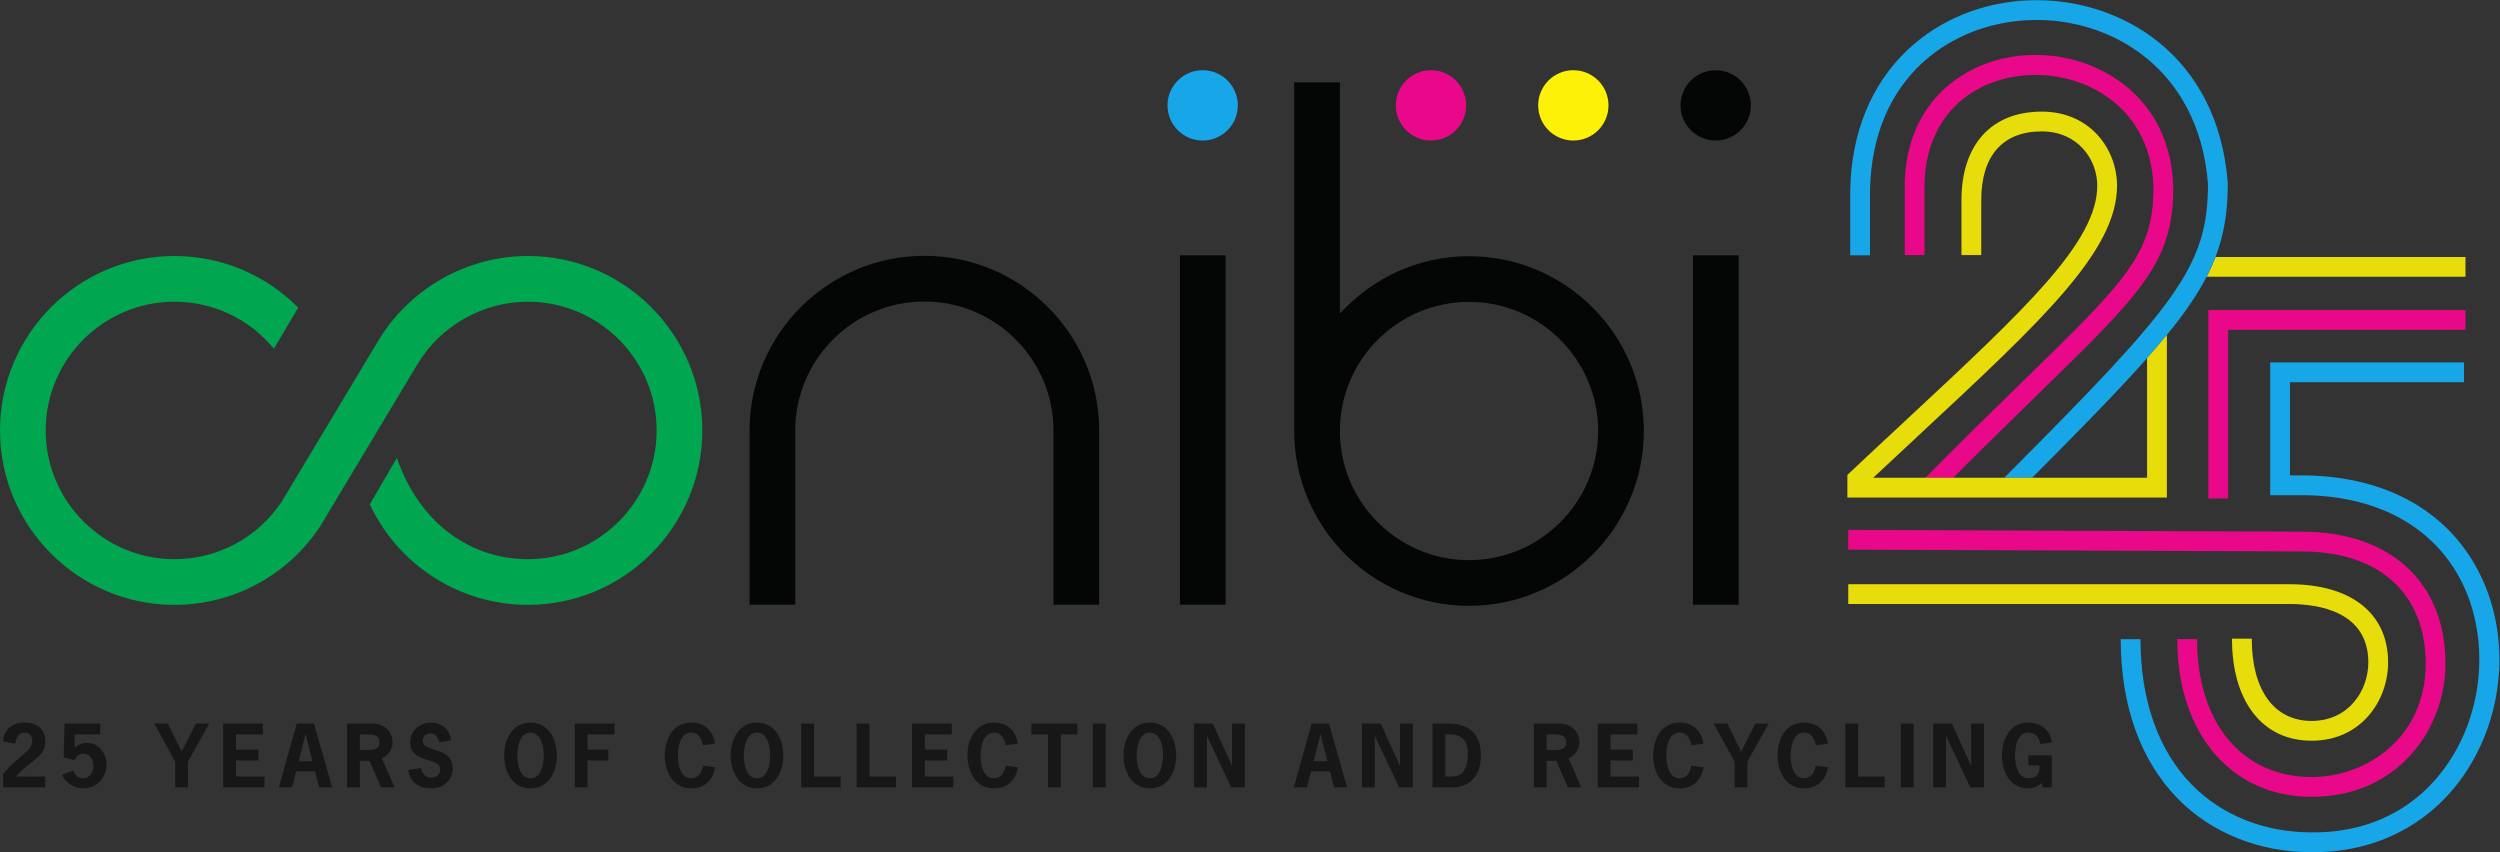 <?xml version="1.0" encoding="UTF-8" standalone="no"?>
<!-- Created with Inkscape (http://www.inkscape.org/) -->

<svg
   version="1.1"
   id="svg2"
   width="399.68"
   height="136.24"
   viewBox="0 0 399.68 136.24"
   sodipodi:docname="CONIBI_25ans_ENG_300px.eps"
   xmlns:inkscape="http://www.inkscape.org/namespaces/inkscape"
   xmlns:sodipodi="http://sodipodi.sourceforge.net/DTD/sodipodi-0.dtd"
   xmlns="http://www.w3.org/2000/svg"
   xmlns:svg="http://www.w3.org/2000/svg">
  <rect x="0" y="0" width="399.68" height="136.24" fill="#333333" stroke="none"/>
  <defs
     id="defs6" />
  <sodipodi:namedview
     id="namedview4"
     pagecolor="#ffffff"
     bordercolor="#000000"
     borderopacity="0.25"
     inkscape:showpageshadow="2"
     inkscape:pageopacity="0.0"
     inkscape:pagecheckerboard="0"
     inkscape:deskcolor="#d1d1d1" />
  <g
     id="g8"
     inkscape:groupmode="layer"
     inkscape:label="ink_ext_XXXXXX"
     transform="matrix(1.333,0,0,-1.333,0,136.24)">
    <g
       id="g10"
       transform="scale(0.1)">
      <path
         d="M 54.234,77.734 H 3.781 V 93.961 C 19.914,113.93 38.699,120.52 38.699,133.797 c 0,5.312 -3.348,9.543 -8.855,9.543 -7.969,0 -10.524,-6.293 -11.605,-13.082 l -14.457,2.555 c 0.488,14.656 11.504,22.625 25.574,22.625 17.309,0 25.078,-10.329 25.078,-22.329 0,-19.964 -20.062,-23.902 -35.113,-42.39 H 54.234 V 77.734"
         style="fill:#171717;fill-opacity:1;fill-rule:nonzero;stroke:none"
         id="path12" />
      <path
         d="M 120.277,141.273 H 89.586 V 125.34 c 4.328,3.836 9.051,5.707 14.855,5.707 14.36,0 23.309,-12.789 23.309,-26.164 0,-14.856 -11.215,-28.328 -27.836,-28.328 -10.524,0 -21.441,6.094 -25.574,16.129 l 13.574,5.41 c 1.867,-5.113 5.707,-9.445 11.605,-9.445 8.168,0 12.496,7.086 12.496,14.559 0,7.477 -3.739,14.856 -12.102,14.856 -4.816,0 -9.047,-3.051 -10.328,-7.676 l -13.277,3.148 1.18,40.723 h 42.789 v -12.985"
         style="fill:#171717;fill-opacity:1;fill-rule:nonzero;stroke:none"
         id="path14" />
      <path
         d="M 225.453,108.617 V 77.734 h -15.344 v 30.883 l -25.082,45.641 h 16.328 l 16.524,-33.641 17.113,33.641 h 15.836 l -25.375,-45.641"
         style="fill:#171717;fill-opacity:1;fill-rule:nonzero;stroke:none"
         id="path16" />
      <path
         d="M 315.355,141.273 H 283.09 v -18.296 h 26.754 V 109.996 H 283.09 V 90.719 h 34.133 V 77.734 h -49.477 v 76.524 h 47.609 v -12.985"
         style="fill:#171717;fill-opacity:1;fill-rule:nonzero;stroke:none"
         id="path18" />
      <path
         d="m 366.648,141.078 h -0.39 l -8.067,-32.066 h 16.524 z m 31.77,-63.344 h -15.637 l -5.015,19.18 h -22.625 l -5.016,-19.18 h -15.637 l 21.438,76.524 h 20.66 l 21.832,-76.524"
         style="fill:#171717;fill-opacity:1;fill-rule:nonzero;stroke:none"
         id="path20" />
      <path
         d="m 438.254,122.488 c 6.691,0 16.918,-0.394 16.918,9.149 0,10.519 -10.328,9.636 -17.902,9.636 h -5.704 v -18.785 z m 8.164,31.77 c 17.605,0 24.492,-12.59 24.492,-22.328 0,-8.364 -5.211,-16.133 -12.98,-19.278 L 473.172,77.734 H 457.043 L 443.27,109.504 H 431.566 V 77.734 h -15.343 v 76.524 h 30.195"
         style="fill:#171717;fill-opacity:1;fill-rule:nonzero;stroke:none"
         id="path22" />
      <path
         d="m 526.969,131.73 c -1.481,5.317 -4.426,10.723 -10.625,10.723 -5.02,0 -9.344,-3.64 -9.344,-8.851 0,-15.051 36,-5.215 36,-33.739 0,-9.344 -7.082,-23.309 -25.969,-23.309 -14.554,0 -25.082,7.078 -27.441,22.031 l 15.344,2.262 c 1.375,-6.492 4.722,-11.313 12.004,-11.313 5.996,0 11.015,3.148 11.015,9.738 0,15.344 -36.004,6.493 -36.004,32.555 0,13.774 11.61,23.61 24.887,23.61 12.984,0 22.723,-8.36 24,-21.247 l -13.867,-2.461"
         style="fill:#171717;fill-opacity:1;fill-rule:nonzero;stroke:none"
         id="path24" />
      <path
         d="m 620.438,115.992 c 0,-9.832 2.656,-27.344 15.835,-27.344 13.18,0 15.836,17.512 15.836,27.344 0,9.836 -2.656,27.348 -15.836,27.348 -13.179,0 -15.835,-17.512 -15.835,-27.348 z m 47.41,0 c 0,-19.273 -9.739,-39.437 -31.575,-39.437 -21.835,0 -31.574,20.164 -31.574,39.437 0,19.281 9.739,39.446 31.574,39.446 21.836,0 31.575,-20.165 31.575,-39.446"
         style="fill:#171717;fill-opacity:1;fill-rule:nonzero;stroke:none"
         id="path26" />
      <path
         d="m 736.93,141.273 h -32.266 v -18.296 h 24.887 V 109.996 H 704.664 V 77.734 H 689.32 v 76.524 h 47.61 v -12.985"
         style="fill:#171717;fill-opacity:1;fill-rule:nonzero;stroke:none"
         id="path28" />
      <path
         d="m 857.641,101.828 c -2.36,-15.734 -12.883,-25.273 -28.821,-25.273 -21.832,0 -31.57,20.164 -31.57,39.437 0,19.281 9.738,39.446 31.57,39.446 15.739,0 26.266,-9.051 28.821,-25.282 l -14.555,-1.965 c -1.477,7.965 -5.02,15.149 -14.266,15.149 -13.179,0 -15.832,-17.512 -15.832,-27.348 0,-9.832 2.653,-27.344 15.832,-27.344 9.149,0 12.789,7.18 14.266,15.055 l 14.555,-1.875"
         style="fill:#171717;fill-opacity:1;fill-rule:nonzero;stroke:none"
         id="path30" />
      <path
         d="m 892.063,115.992 c 0,-9.832 2.652,-27.344 15.835,-27.344 13.18,0 15.832,17.512 15.832,27.344 0,9.836 -2.652,27.348 -15.832,27.348 -13.183,0 -15.835,-17.512 -15.835,-27.348 z m 47.406,0 c 0,-19.273 -9.739,-39.437 -31.571,-39.437 -21.835,0 -31.574,20.164 -31.574,39.437 0,19.281 9.739,39.446 31.574,39.446 21.832,0 31.571,-20.165 31.571,-39.446"
         style="fill:#171717;fill-opacity:1;fill-rule:nonzero;stroke:none"
         id="path32" />
      <path
         d="m 976.289,90.719 h 31.871 V 77.734 h -47.215 v 76.524 h 15.344 V 90.719"
         style="fill:#171717;fill-opacity:1;fill-rule:nonzero;stroke:none"
         id="path34" />
      <path
         d="m 1042.77,90.719 h 31.87 V 77.734 h -47.22 v 76.524 h 15.35 V 90.719"
         style="fill:#171717;fill-opacity:1;fill-rule:nonzero;stroke:none"
         id="path36" />
      <path
         d="m 1141.51,141.273 h -32.27 V 122.977 H 1136 v -12.981 h -26.76 V 90.719 h 34.14 V 77.734 h -49.48 v 76.524 h 47.61 v -12.985"
         style="fill:#171717;fill-opacity:1;fill-rule:nonzero;stroke:none"
         id="path38" />
      <path
         d="m 1220.74,101.828 c -2.36,-15.734 -12.88,-25.273 -28.81,-25.273 -21.84,0 -31.58,20.164 -31.58,39.437 0,19.281 9.74,39.446 31.58,39.446 15.73,0 26.26,-9.051 28.81,-25.282 l -14.55,-1.965 c -1.48,7.965 -5.02,15.149 -14.26,15.149 -13.19,0 -15.84,-17.512 -15.84,-27.348 0,-9.832 2.65,-27.344 15.84,-27.344 9.14,0 12.78,7.18 14.26,15.055 l 14.55,-1.875"
         style="fill:#171717;fill-opacity:1;fill-rule:nonzero;stroke:none"
         id="path40" />
      <path
         d="m 1292.14,141.273 h -19.86 V 77.734 h -15.35 v 63.539 h -19.86 v 12.985 h 55.07 v -12.985"
         style="fill:#171717;fill-opacity:1;fill-rule:nonzero;stroke:none"
         id="path42" />
      <path
         d="m 1310.68,77.734 v 76.524 h 15.34 V 77.734 h -15.34"
         style="fill:#171717;fill-opacity:1;fill-rule:nonzero;stroke:none"
         id="path44" />
      <path
         d="m 1363.24,115.992 c 0,-9.832 2.65,-27.344 15.83,-27.344 13.19,0 15.84,17.512 15.84,27.344 0,9.836 -2.65,27.348 -15.84,27.348 -13.18,0 -15.83,-17.512 -15.83,-27.348 z m 47.41,0 c 0,-19.273 -9.74,-39.437 -31.58,-39.437 -21.83,0 -31.57,20.164 -31.57,39.437 0,19.281 9.74,39.446 31.57,39.446 21.84,0 31.58,-20.165 31.58,-39.446"
         style="fill:#171717;fill-opacity:1;fill-rule:nonzero;stroke:none"
         id="path46" />
      <path
         d="m 1454.55,154.258 22.92,-50.461 h 0.19 v 50.461 h 15.35 V 77.734 h -16.43 l -28.91,61.477 h -0.2 V 77.734 h -15.35 v 76.524 h 22.43"
         style="fill:#171717;fill-opacity:1;fill-rule:nonzero;stroke:none"
         id="path48" />
      <path
         d="m 1583.92,141.078 h -0.39 l -8.06,-32.066 h 16.52 z m 31.77,-63.344 h -15.63 l -5.02,19.18 h -22.62 l -5.02,-19.18 h -15.64 l 21.44,76.524 h 20.66 l 21.83,-76.524"
         style="fill:#171717;fill-opacity:1;fill-rule:nonzero;stroke:none"
         id="path50" />
      <path
         d="m 1655.93,154.258 22.91,-50.461 h 0.2 v 50.461 h 15.34 V 77.734 h -16.42 l -28.92,61.477 h -0.2 V 77.734 h -15.34 v 76.524 h 22.43"
         style="fill:#171717;fill-opacity:1;fill-rule:nonzero;stroke:none"
         id="path52" />
      <path
         d="m 1740.88,90.719 c 12.2,0 19.57,7.668 19.57,27.047 0,16.031 -6.88,23.507 -21.24,23.507 h -5.81 V 90.719 Z m -4.13,63.539 c 29.11,0 39.44,-16.528 39.44,-38.266 0,-21.539 -11.31,-38.258 -34.13,-38.258 h -24 v 76.524 h 18.69"
         style="fill:#171717;fill-opacity:1;fill-rule:nonzero;stroke:none"
         id="path54" />
      <path
         d="m 1861.6,122.488 c 6.69,0 16.92,-0.394 16.92,9.149 0,10.519 -10.33,9.636 -17.91,9.636 h -5.7 v -18.785 z m 8.16,31.77 c 17.61,0 24.49,-12.59 24.49,-22.328 0,-8.364 -5.21,-16.133 -12.98,-19.278 l 15.25,-34.918 h -16.14 l -13.77,31.77 h -11.7 V 77.734 h -15.34 v 76.524 h 30.19"
         style="fill:#171717;fill-opacity:1;fill-rule:nonzero;stroke:none"
         id="path56" />
      <path
         d="m 1963.82,141.273 h -32.27 v -18.296 h 26.76 v -12.981 h -26.76 V 90.719 h 34.13 V 77.734 h -49.47 v 76.524 h 47.61 v -12.985"
         style="fill:#171717;fill-opacity:1;fill-rule:nonzero;stroke:none"
         id="path58" />
      <path
         d="m 2043.05,101.828 c -2.36,-15.734 -12.88,-25.273 -28.82,-25.273 -21.83,0 -31.57,20.164 -31.57,39.437 0,19.281 9.74,39.446 31.57,39.446 15.74,0 26.26,-9.051 28.82,-25.282 l -14.56,-1.965 c -1.47,7.965 -5.01,15.149 -14.26,15.149 -13.18,0 -15.83,-17.512 -15.83,-27.348 0,-9.832 2.65,-27.344 15.83,-27.344 9.15,0 12.79,7.18 14.26,15.055 l 14.56,-1.875"
         style="fill:#171717;fill-opacity:1;fill-rule:nonzero;stroke:none"
         id="path60" />
      <path
         d="M 2095.75,108.617 V 77.734 h -15.34 v 30.883 l -25.08,45.641 h 16.33 l 16.52,-33.641 17.12,33.641 h 15.83 l -25.38,-45.641"
         style="fill:#171717;fill-opacity:1;fill-rule:nonzero;stroke:none"
         id="path62" />
      <path
         d="m 2192.26,101.828 c -2.36,-15.734 -12.88,-25.273 -28.82,-25.273 -21.83,0 -31.57,20.164 -31.57,39.437 0,19.281 9.74,39.446 31.57,39.446 15.74,0 26.26,-9.051 28.82,-25.282 l -14.56,-1.965 c -1.47,7.965 -5.01,15.149 -14.26,15.149 -13.18,0 -15.83,-17.512 -15.83,-27.348 0,-9.832 2.65,-27.344 15.83,-27.344 9.15,0 12.79,7.18 14.26,15.055 l 14.56,-1.875"
         style="fill:#171717;fill-opacity:1;fill-rule:nonzero;stroke:none"
         id="path64" />
      <path
         d="m 2228.58,90.719 h 31.87 V 77.734 h -47.22 v 76.524 h 15.35 V 90.719"
         style="fill:#171717;fill-opacity:1;fill-rule:nonzero;stroke:none"
         id="path66" />
      <path
         d="m 2279.71,77.734 v 76.524 h 15.35 V 77.734 h -15.35"
         style="fill:#171717;fill-opacity:1;fill-rule:nonzero;stroke:none"
         id="path68" />
      <path
         d="m 2340.97,154.258 22.92,-50.461 h 0.2 v 50.461 h 15.34 V 77.734 H 2363 l -28.91,61.477 h -0.2 V 77.734 h -15.34 v 76.524 h 22.42"
         style="fill:#171717;fill-opacity:1;fill-rule:nonzero;stroke:none"
         id="path70" />
      <path
         d="m 2432.73,104.094 v 12.097 h 28.03 V 77.734 h -10.72 l -1.48,5.41 c -4.33,-4.82 -10.92,-6.59 -16.03,-6.59 -21.84,0 -31.57,20.164 -31.57,39.437 0,19.281 9.73,39.446 31.57,39.446 15.05,0 26.66,-9.149 28.23,-23.708 l -13.77,-2.062 c -1.28,7.379 -4.92,13.672 -14.46,13.672 -13.18,0 -15.84,-17.512 -15.84,-27.348 0,-9.832 2.66,-27.344 15.84,-27.344 11.9,0 14.07,6.789 13.48,15.446 h -13.28"
         style="fill:#171717;fill-opacity:1;fill-rule:nonzero;stroke:none"
         id="path72" />
      <path
         d="m 2030.45,296.82 h 54.82 v 419.063 h -54.82 V 296.82"
         style="fill:#040606;fill-opacity:1;fill-rule:nonzero;stroke:none"
         id="path74" />
      <path
         d="m 2057.71,853.52 c 23.28,0 42.16,18.875 42.16,42.16 0,23.289 -18.88,42.164 -42.16,42.164 -23.27,0 -42.17,-18.875 -42.17,-42.164 0,-23.285 18.9,-42.16 42.17,-42.16"
         style="fill:#040606;fill-opacity:1;fill-rule:nonzero;stroke:none"
         id="path76" />
      <path
         d="m 1761.86,350.266 c -85.38,0 -154.85,69.472 -154.85,154.859 0,85.383 69.47,154.855 154.85,154.855 85.37,0 154.85,-69.472 154.85,-154.855 0,-85.387 -69.48,-154.859 -154.85,-154.859 z m 209.67,154.859 c 0,115.613 -94.05,209.668 -209.67,209.668 -61.37,0 -116.48,-26.664 -154.85,-68.809 v 277.332 h -54.82 V 505.801 h 0.02 c 0,-0.238 -0.02,-0.446 -0.02,-0.676 0,-115.617 94.05,-209.676 209.67,-209.676 115.62,0 209.67,94.059 209.67,209.676"
         style="fill:#040606;fill-opacity:1;fill-rule:nonzero;stroke:none"
         id="path78" />
      <path
         d="m 1415.15,296.82 h 54.81 v 419.063 h -54.81 V 296.82"
         style="fill:#040606;fill-opacity:1;fill-rule:nonzero;stroke:none"
         id="path80" />
      <path
         d="m 1442.42,853.508 c 23.27,0 42.14,18.879 42.14,42.172 0,23.293 -18.87,42.172 -42.14,42.172 -23.28,0 -42.18,-18.879 -42.18,-42.172 0,-23.293 18.9,-42.172 42.18,-42.172"
         style="fill:#17a6e7;fill-opacity:1;fill-rule:nonzero;stroke:none"
         id="path82" />
      <path
         d="m 1716.24,853.508 c 23.27,0 42.15,18.879 42.15,42.172 0,23.293 -18.88,42.172 -42.15,42.172 -23.28,0 -42.18,-18.879 -42.18,-42.172 0,-23.293 18.9,-42.172 42.18,-42.172"
         style="fill:#e9088a;fill-opacity:1;fill-rule:nonzero;stroke:none"
         id="path84" />
      <path
         d="m 1886.98,853.508 c 23.27,0 42.15,18.879 42.15,42.172 0,23.293 -18.88,42.172 -42.15,42.172 -23.28,0 -42.18,-18.879 -42.18,-42.172 0,-23.293 18.9,-42.172 42.18,-42.172"
         style="fill:#fcf107;fill-opacity:1;fill-rule:nonzero;stroke:none"
         id="path86" />
      <path
         d="m 1108.63,715.246 c -115.618,0 -209.661,-94.062 -209.661,-209.656 V 296.82 h 54.801 v 208.77 c 0,85.387 69.49,154.848 154.86,154.848 85.38,0 154.86,-69.461 154.86,-154.848 V 296.82 h 54.82 v 208.77 c 0,115.594 -94.07,209.656 -209.68,209.656"
         style="fill:#040606;fill-opacity:1;fill-rule:nonzero;stroke:none"
         id="path88" />
      <path
         d="m 633.105,715.016 c -73.593,0 -142.621,-39.383 -180.164,-102.793 C 448.613,604.895 344.391,431.32 337.77,420.277 309,377.152 260.984,351.41 209.203,351.41 c -85.129,0 -154.391,69.262 -154.391,154.403 0,85.14 69.261,154.39 154.391,154.39 46.235,0 89.641,-20.465 119.102,-56.152 l 0.668,0.543 28.675,48.531 C 318.5,692.645 265.406,715.016 209.203,715.016 93.844,715.016 0,621.172 0,505.813 c 0,-115.364 93.844,-209.2 209.203,-209.2 70.434,0 135.692,35.098 174.594,93.899 l 0.641,1.008 c 4.542,7.558 111.148,185.113 115.691,192.785 27.703,46.812 78.668,75.898 132.976,75.898 85.137,0 154.415,-69.25 154.415,-154.39 0,-85.141 -69.278,-154.403 -154.415,-154.403 -70.046,0 -130.64,44.317 -157.125,121.516 l -32.445,-55.738 c 33.86,-72.493 107.32,-120.575 189.57,-120.575 115.36,0 209.215,93.836 209.215,209.2 0,115.359 -93.855,209.203 -209.215,209.203"
         style="fill:#00a650;fill-opacity:1;fill-rule:nonzero;stroke:none"
         id="path90" />
      <path
         d="m 2772.42,66.43 c -96.39,0 -161.15,75.992 -161.15,189.097 h 23.74 c 0,-100.453 53.94,-165.359 137.41,-165.359 66.32,0 136.81,47.598 136.81,135.805 0,84.34 -55.56,134.687 -148.61,134.687 l -543.97,2.145 0.09,23.734 543.92,-2.141 c 106.27,0 172.3,-60.707 172.3,-158.425 0,-77.344 -56.26,-159.543 -160.54,-159.543"
         style="fill:#e9088a;fill-opacity:1;fill-rule:nonzero;stroke:none"
         id="path92" />
      <path
         d="m 2772.42,133.684 c -58.92,0 -95.52,46.914 -95.52,122.433 h 23.74 c 0,-61.801 26.83,-98.695 71.78,-98.695 44.18,0 68.01,36.16 68.01,70.187 0,60.942 -59.3,70.039 -94.65,70.039 H 2216.7 v 23.739 h 529.08 c 74.13,0 118.39,-35.059 118.39,-93.778 0,-45.531 -32.16,-93.925 -91.75,-93.925"
         style="fill:#e6dd0a;fill-opacity:1;fill-rule:nonzero;stroke:none"
         id="path94" />
      <path
         d="m 2672.28,424.203 h -23.74 v 225.988 h 308.41 v -23.738 h -284.67 v -202.25"
         style="fill:#e9088a;fill-opacity:1;fill-rule:nonzero;stroke:none"
         id="path96" />
      <path
         d="m 2775.12,0 c -0.95,0 -1.89,0.012 -2.83,0.02 -62.71,0 -119.7,22.785 -160.35,64.168 -44.8,45.609 -68.48,111.751 -68.48,191.278 h 23.74 c 0,-73.176 21.33,-133.567 61.67,-174.645 36.15,-36.801 87.13,-57.062 143.55,-57.062 74.02,-0.758 134.58,32.75 170.94,94.566 38.5,65.477 40.31,151.614 4.49,214.344 -35.09,61.445 -101.59,95.363 -187.25,95.492 h -37.88 V 587.395 H 2955.2 V 563.656 H 2746.46 V 451.895 h 14.16 c 94.55,-0.137 168.36,-38.305 207.84,-107.457 40.53,-70.965 38.7,-164.446 -4.64,-238.145 C 2924.03,38.633 2855.36,0.012 2775.12,0"
         style="fill:#17a6e7;fill-opacity:1;fill-rule:nonzero;stroke:none"
         id="path98" />
      <path
         d="m 2956.95,713.859 h -299.81 c -3.01,-7.867 -6.52,-15.742 -10.66,-23.738 h 310.47 v 23.738"
         style="fill:#e6dd0a;fill-opacity:1;fill-rule:nonzero;stroke:none"
         id="path100" />
      <path
         d="m 2657.14,713.859 c 10.64,27.739 14.72,55.414 14.72,88.121 l -0.04,0.911 c -11.88,154.781 -130.51,221.949 -236.21,218.859 -56.54,-1.66 -109.08,-22.859 -147.95,-59.684 -43.67,-41.375 -67.41,-99.632 -68.64,-168.472 0,0 0,-18.68 0,-40.223 v -37.555 h 23.73 c 0,0 0,74.473 0.01,77.446 2.5,137.582 99,201.98 193.54,204.758 94.52,2.94 200.93,-57.543 211.82,-196.497 -0.11,-99.332 -37.36,-144.921 -244.38,-352.445 h 33.52 c 58.92,59.16 103.82,104.988 137.82,143.438 9.26,10.496 17.7,20.359 23.74,27.812 20.98,25.688 36.48,48.188 47.66,69.793 4.23,8.457 7.97,16.516 10.66,23.738"
         style="fill:#17a6e7;fill-opacity:1;fill-rule:nonzero;stroke:none"
         id="path102" />
      <path
         d="m 2443.33,548.359 c 125.3,122.215 163.12,159.102 163.12,248.399 -1.19,61.14 -29.87,110.164 -80.77,138.027 -53.68,29.399 -120.9,28.461 -171.24,-2.367 -46.96,-28.75 -71.82,-78.887 -70.01,-140.816 v -75.465 h 23.74 l -0.01,75.808 c -1.55,53.41 19.28,96.11 58.68,120.231 42.55,26.062 101.8,26.785 147.44,1.789 43.11,-23.606 67.42,-65.395 68.43,-117.442 0,-79.058 -33.04,-111.285 -155.95,-231.171 -31.99,-31.2 -71.59,-69.848 -117.57,-116.274 h 33.47 c 38.81,38.93 72.67,71.969 100.67,99.281"
         style="fill:#e9088a;fill-opacity:1;fill-rule:nonzero;stroke:none"
         id="path104" />
      <path
         d="m 2575.08,449.078 h -328.43 c 19.39,18.18 37.97,35.481 55.7,51.973 147.62,137.394 236.72,220.324 236.72,298.312 0,43.063 -31.67,88.832 -90.36,88.832 -60.27,0 -96.25,-39.656 -96.25,-106.09 v -65.968 h 23.74 v 65.968 c 0,53.106 25.75,82.356 72.51,82.356 43.27,0 66.63,-33.539 66.63,-65.098 0,-67.652 -86.26,-147.933 -229.16,-280.937 -22.18,-20.641 -45.77,-42.602 -70.53,-65.906 v -27.176 h 383.17 v 194.984 c -7.23,-8.848 -15.16,-18.113 -23.74,-27.812 V 449.078"
         style="fill:#e6dd0a;fill-opacity:1;fill-rule:nonzero;stroke:none"
         id="path106" />
    </g>
  </g>
</svg>
